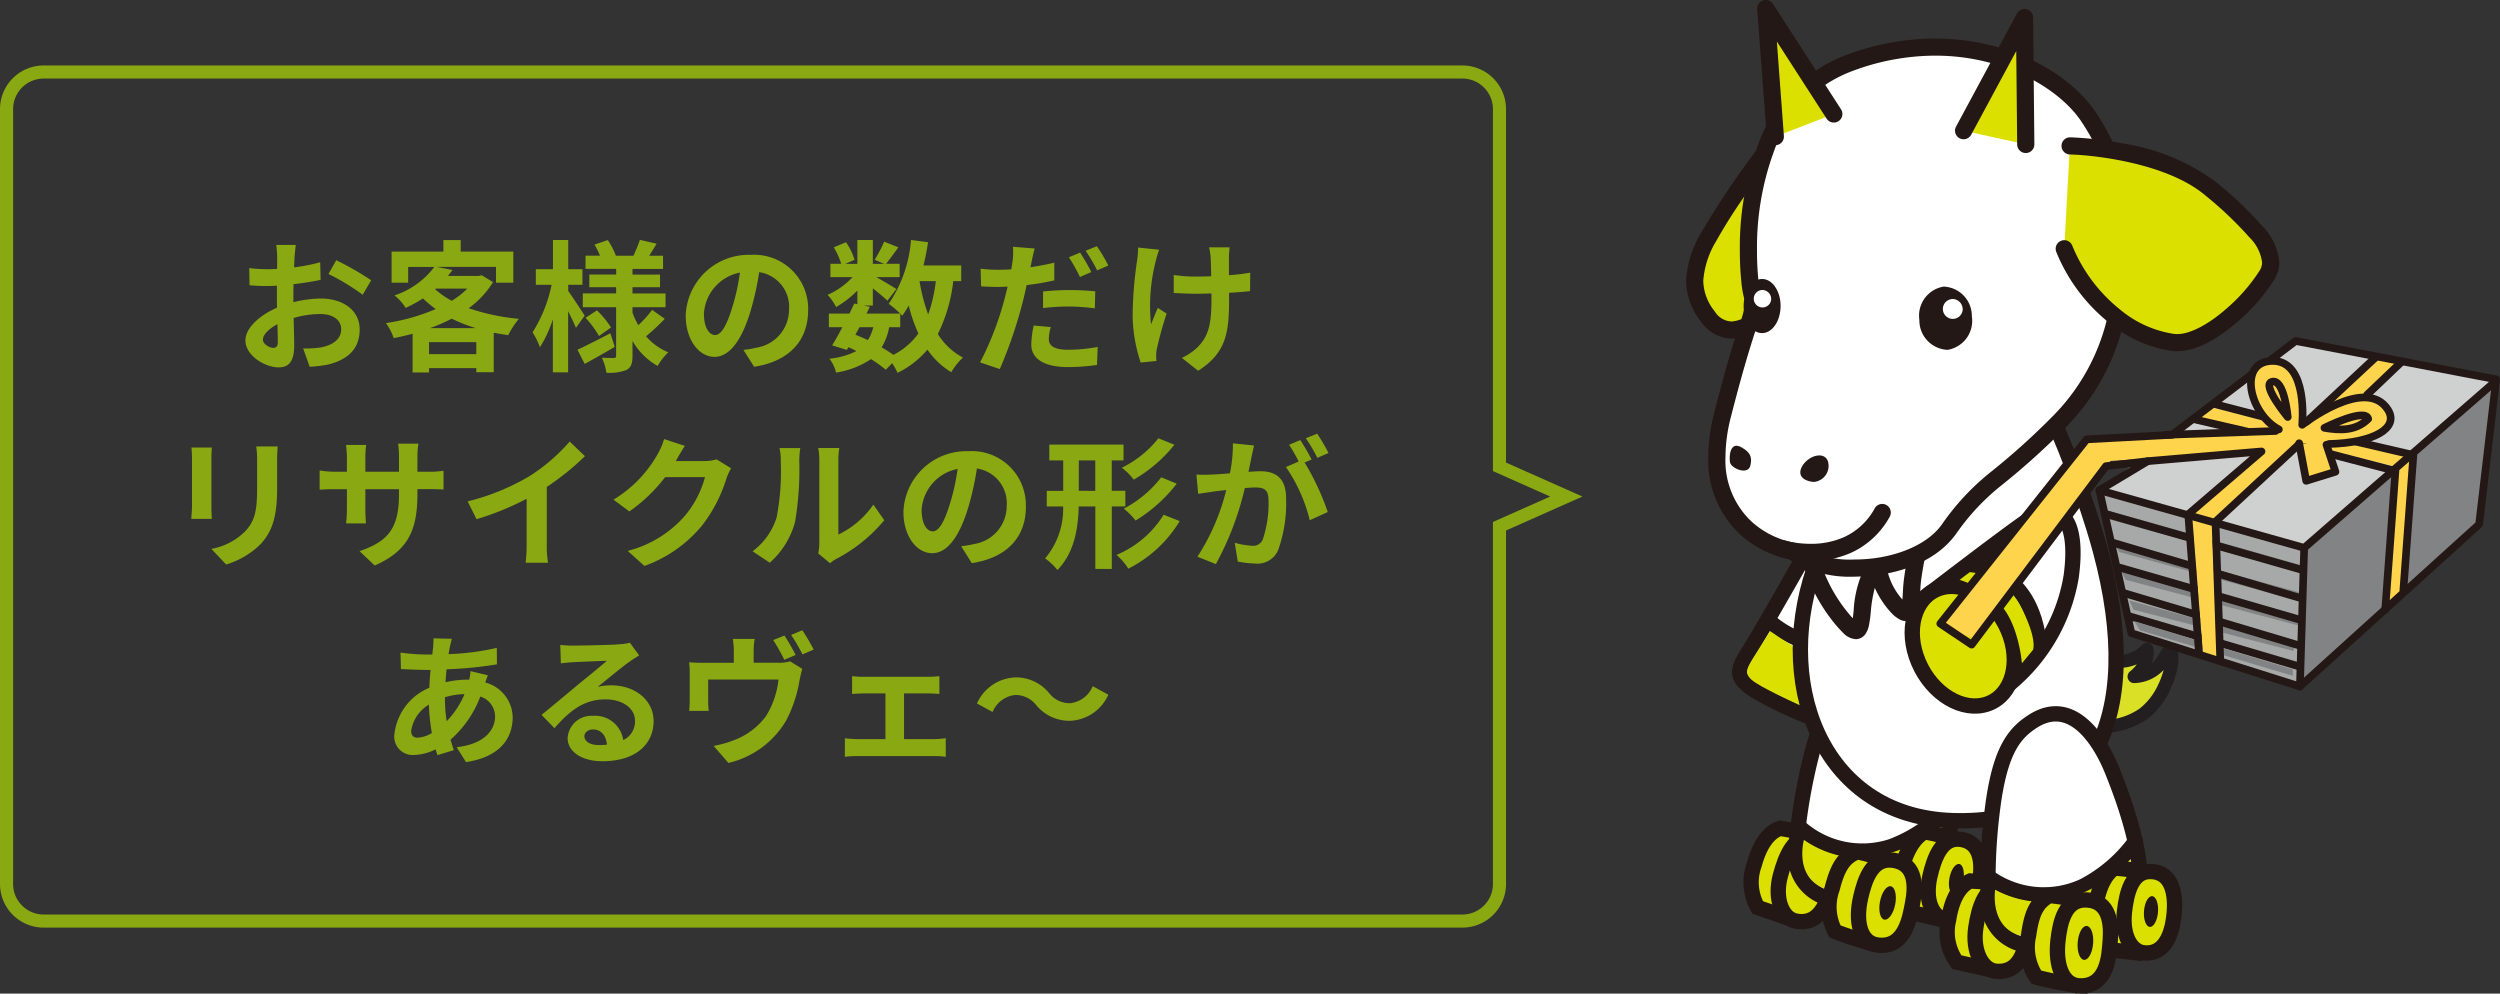 <svg xmlns="http://www.w3.org/2000/svg" width="229.079" height="91.043" viewBox="0 0 229.079 91.043"><rect x="0" y="0" width="229.079" height="91.043" fill="#333333" stroke="none"/><defs><clipPath id="clip-path"><path id="長方形_98" fill="none" d="M0 0h74.583v91.043H0z"/></clipPath></defs><g id="illust08" transform="translate(-309.526 -407.001)"><g id="dialog" transform="translate(-585.474 -1105)"><g id="bg" fill="none" stroke="none"><path d="M22 87a4 4 0 01-4-4V12a4 4 0 014-4h130a4 4 0 014 4v32.389l7 3.112-7 3.111V83a4 4 0 01-4 4z" transform="translate(877 1510)"/><path d="M152 85.8c1.544 0 2.8-1.256 2.8-2.8V49.83l5.245-2.33-5.245-2.333V12c0-1.544-1.256-2.8-2.8-2.8H22a2.803 2.803 0 00-2.8 2.8v71c0 1.544 1.256 2.8 2.8 2.8h130m0 1.2H22a4 4 0 01-4-4V12a4 4 0 014-4h130a4 4 0 014 4v32.389l7 3.111-7 3.111V83a4 4 0 01-4 4z" fill="#8aa811" transform="translate(877 1510)"/></g><path id="パス_4809" d="M-41.392-10.556h-1.794a10.462 10.462 0 01.086 1.144c0 .221 0 .6-.013 1.053-.26.013-.52.026-.754.026a14.416 14.416 0 01-1.794-.1l.026 1.573a15.938 15.938 0 001.82.065c.208 0 .442-.013.689-.026v1.092c0 .3 0 .611.013.923-1.6.689-2.9 1.872-2.9 3 0 1.378 1.781 2.47 3.042 2.47.858 0 1.43-.429 1.43-2.041 0-.442-.026-1.456-.052-2.483a8.765 8.765 0 012.444-.364c1.131 0 1.911.52 1.911 1.4 0 .949-.832 1.469-1.885 1.664a10.01 10.01 0 01-1.6.091l.6 1.677A11.9 11.9 0 00-38.415.4c2.067-.52 2.873-1.677 2.873-3.211 0-1.794-1.573-2.834-3.575-2.834a10.772 10.772 0 00-2.5.338v-.481c0-.377 0-.78.013-1.17.845-.1 1.742-.234 2.483-.4l-.039-1.612a15.921 15.921 0 01-2.392.468l.039-.923c.03-.338.082-.897.121-1.131zm3.705 1.4l-.713 1.265a20.684 20.684 0 013.133 1.9l.78-1.326a27.166 27.166 0 00-3.2-1.835zm-6.721 7.28c0-.455.533-.988 1.326-1.417.026.7.039 1.3.039 1.625 0 .442-.182.546-.416.546-.341.004-.949-.347-.949-.75zm15.3-1.053a15.5 15.5 0 002-.871 14.119 14.119 0 002.223.871zm-.078 2.379v-1.1h4.329v1.1zm.624-6.006h2.886a7.475 7.475 0 01-1.43 1.118 7.516 7.516 0 01-1.52-1.062zm4.2-1.222l-.26.065h-2.834c.143-.182.286-.364.416-.546l-1.443-.286h5.434V-7.1h1.586v-2.845h-4.823V-11h-1.586v1.053h-4.745V-7.1h1.517v-1.441h2.4a7.557 7.557 0 01-3.653 2.613 4.326 4.326 0 011.023 1.144 12.958 12.958 0 001.586-.871 10.571 10.571 0 001.17.975 18.49 18.49 0 01-4.563 1.287 5.136 5.136 0 01.715 1.378 27.631 27.631 0 001.729-.4v3.546h1.508v-.4h4.329v.377h1.6v-3.617c.429.078.871.156 1.326.221a7.578 7.578 0 01.975-1.495 19.836 19.836 0 01-4.6-.975 8.316 8.316 0 002.233-2.392zm9.438 3.705c-.221-.351-1.157-1.781-1.508-2.262V-6.9h1.3v-1.43h-1.3v-2.678h-1.4v2.678H-19.4v1.43h1.443A13 13 0 01-19.7-2.548a7.417 7.417 0 01.676 1.365 10.967 10.967 0 001.183-2.561v4.862h1.4v-5.6c.286.559.559 1.144.715 1.521zm2.353 1.612c-1.105.572-2.249 1.157-3.016 1.508l.663 1.3c.832-.455 1.846-1.027 2.756-1.56zm-2.275-1.417a9.113 9.113 0 011.235 1.668l1.1-.78a8.9 8.9 0 00-1.287-1.573zm6.1-.728A10.233 10.233 0 01-10.01-3.2a7.057 7.057 0 01-.533-1.144v-.507h3.029V-6.11h-3.029v-.572h2.522v-1.157h-2.522v-.52h2.8v-1.209h-1.266c.208-.325.442-.715.676-1.1l-1.534-.351c-.13.416-.39 1.014-.585 1.456h-1.612A7.191 7.191 0 00-12.805-11l-1.222.416a7.38 7.38 0 01.507 1.014h-1.326v1.209h2.808v.52H-14.5v1.157h2.457v.572h-3.055v1.261h3.055v4.435c0 .156-.052.221-.208.221s-.663 0-1.1-.026a4.809 4.809 0 01.416 1.378A4.24 4.24 0 00-11.089.9c.416-.234.546-.6.546-1.3v-1.355A6.166 6.166 0 00-8.242.533a5.754 5.754 0 01.975-1.248A5.433 5.433 0 01-9.3-2.184a20.925 20.925 0 001.716-1.6zm14.3.026A4.95 4.95 0 00.3-9.646a5.776 5.776 0 00-5.968 5.564c0 2.2 1.2 3.783 2.639 3.783C-1.612-.3-.494-1.911.286-4.537a26.291 26.291 0 00.78-3.523A3.214 3.214 0 013.8-4.628 3.528 3.528 0 01.832-1.144a10 10 0 01-1.209.208L.6.611C3.874.1 5.551-1.833 5.551-4.576zM-4-4.251a4.092 4.092 0 013.3-3.77 19.513 19.513 0 01-.689 3.146C-1.924-3.12-2.431-2.3-2.977-2.3-3.484-2.3-4-2.938-4-4.251zm17.988 1.235v-1.248c.078.078.13.143.182.195a8.246 8.246 0 00.6-.936 13.763 13.763 0 00.884 2.561 6.386 6.386 0 01-2.29 1.963 12.108 12.108 0 00-1.079-.689 5.254 5.254 0 00.689-1.846zm-3.731 0h1.261a3.953 3.953 0 01-.494 1.183 17.84 17.84 0 00-1.144-.494zm6.994-4.225a13.91 13.91 0 01-.7 3.055 16.4 16.4 0 01-.793-3.055zm2.327 0v-1.43H16.12c.169-.689.312-1.4.416-2.132l-1.56-.208a12.037 12.037 0 01-2.041 5.85 9.014 9.014 0 011.053.9h-3.094l.312-.624-.559-.117h.832v-1.576c.507.4 1.053.858 1.339 1.131l.819-1.066c-.286-.195-1.209-.741-1.833-1.092h2.132v-1.222H12.7c.312-.4.715-.949 1.118-1.508l-1.3-.52a12.557 12.557 0 01-.87 1.655l.858.377h-1.027v-2.184h-1.417v2.184H8.97l.83-.368a5.539 5.539 0 00-.78-1.612l-1.12.468a6.925 6.925 0 01.68 1.508h-.988v1.222H9.62A6.906 6.906 0 017.332-5.98a4.677 4.677 0 01.78 1.118 9.37 9.37 0 001.95-1.508v1.248l-.286-.065c-.13.286-.286.6-.442.923H7.449v1.248h1.235c-.325.624-.65 1.209-.936 1.664L9.1-.936l.143-.247a7.5 7.5 0 01.728.351 6.831 6.831 0 01-2.47.7 3.415 3.415 0 01.611 1.274 7.976 7.976 0 003.2-1.235 12.32 12.32 0 011.352.975l.585-.6a5.87 5.87 0 01.494.884 8.444 8.444 0 002.741-2.128 7.056 7.056 0 002.184 2.067 5.969 5.969 0 011.066-1.339 6.1 6.1 0 01-2.3-2.158 14.628 14.628 0 001.416-4.849zm8.2 4.212l-1.56-.143A8.849 8.849 0 0026-1.43C26-.117 27.183.637 29.367.637a18.657 18.657 0 002.652-.195l.065-1.651a15.206 15.206 0 01-2.7.26c-1.391 0-1.781-.429-1.781-1a4.558 4.558 0 01.178-1.08zm-1.469-7.2l-1.989-.156a6.774 6.774 0 01-.039 1.326q-.039.312-.117.741-.6.039-1.17.039a12.724 12.724 0 01-1.638-.1L21.4-6.76c.455.026.936.052 1.573.052.273 0 .559-.013.858-.026-.091.364-.182.741-.273 1.092a28.434 28.434 0 01-2.251 5.85l1.807.611A41.932 41.932 0 0025.181-5.2c.143-.533.273-1.118.39-1.677a23.932 23.932 0 002.535-.429v-1.625a24.87 24.87 0 01-2.184.416c.039-.169.078-.338.1-.481.056-.286.186-.871.29-1.235zm.767 3.939v1.521a19.455 19.455 0 012.509-.143 18.9 18.9 0 012.236.169l.039-1.56a22.861 22.861 0 00-2.288-.117 24.783 24.783 0 00-2.493.128zm3.393-3.562l-1.027.429a14.556 14.556 0 011.014 1.807l1.04-.455a17.882 17.882 0 00-1.024-1.783zm1.534-.585l-1.027.416a13.782 13.782 0 011.053 1.794l1.027-.442a14.35 14.35 0 00-1.05-1.77zm12.168.1h-1.882a6.192 6.192 0 01.143.9c.026.351.039 1.027.052 1.755-.494.013-1 .026-1.469.026a13.673 13.673 0 01-1.963-.144v1.651c.637.026 1.443.065 2 .065.481 0 .962-.013 1.456-.026v.468c0 2.2-.208 3.354-1.209 4.394a5.044 5.044 0 01-1.508 1.04L41.288.975c2.6-1.651 2.834-3.536 2.834-6.6v-.546c.728-.039 1.4-.091 1.924-.156l.013-1.69a17.1 17.1 0 01-1.95.234v-1.668c.013-.286.026-.598.065-.884zm-6.461.221l-1.924-.2a8.814 8.814 0 01-.086 1.138 36.505 36.505 0 00-.416 5.187 14.139 14.139 0 00.739 4.212l1.443-.143a8.916 8.916 0 01-.026-.533 2.93 2.93 0 01.078-.637 32.086 32.086 0 01.882-3.172l-.806-.52c-.221.481-.455 1.105-.624 1.508a16.461 16.461 0 01.43-5.785 10.363 10.363 0 01.313-1.053zM-43.056 7.912h-1.963a9.171 9.171 0 01.078 1.3v2.47c0 2.028-.169 3-1.066 3.978a5.881 5.881 0 01-3.12 1.638l1.352 1.43a7.654 7.654 0 003.159-1.872c.962-1.066 1.508-2.275 1.508-5.07V9.212c0-.52.026-.936.052-1.3zm-6.032.1h-1.872a9.23 9.23 0 01.052 1V13.4c0 .39-.052.9-.065 1.144h1.885c-.026-.3-.039-.806-.039-1.131V9.017c0-.417.013-.702.039-1.001zm18.837 4.238v-.429h.962c.689 0 1.144.013 1.43.039v-1.725a7.7 7.7 0 01-1.43.091h-.962V8.861a8.19 8.19 0 01.091-1.209h-1.859a8.579 8.579 0 01.078 1.209v1.365h-3.081V8.939a7.946 7.946 0 01.078-1.17h-1.846c.039.39.078.793.078 1.17v1.287h-1.1a8.444 8.444 0 01-1.4-.117v1.768c.286-.026.754-.052 1.4-.052h1.1v1.768a10.514 10.514 0 01-.078 1.365h1.82c-.013-.26-.052-.793-.052-1.365v-1.768h3.081v.494c0 3.2-1.1 4.316-3.614 5.187l1.391 1.313c3.133-1.378 3.913-3.341 3.913-6.565zm4.6.689l.819 1.638a26.049 26.049 0 004.589-1.872v4.16a14.559 14.559 0 01-.091 1.7h2.054a8.938 8.938 0 01-.117-1.7v-5.248A23.845 23.845 0 00-14.9 8.8l-1.4-1.339a16.666 16.666 0 01-3.666 3.159 20.9 20.9 0 01-5.683 2.323zm19.9-5.083l-1.9-.624A6.254 6.254 0 01-8.229 8.6a11.447 11.447 0 01-4.056 4.186l1.456 1.079a14.818 14.818 0 003.276-3.145H-3.9a9.241 9.241 0 01-1.846 3.549 10.36 10.36 0 01-5.239 3.211l1.534 1.378A12.139 12.139 0 00-4.2 15.192a13.564 13.564 0 002.263-4.342 5.2 5.2 0 01.429-.936l-1.326-.819a4.169 4.169 0 01-1.131.156h-2.613c.013-.026.026-.039.039-.065.156-.286.494-.871.793-1.326zm12.22 9.854l1.092.9a2.778 2.778 0 01.559-.39 14.314 14.314 0 004.407-3.549l-1-1.43a8.232 8.232 0 01-3.207 2.744v-6.8a6.6 6.6 0 01.091-1.131H6.474a5.763 5.763 0 01.1 1.118v7.579a4.947 4.947 0 01-.1.963zm-6.019-.2l1.586 1.053a7.622 7.622 0 002.314-3.731 28.683 28.683 0 00.39-5.59 8.563 8.563 0 01.091-1.183H2.925a4.933 4.933 0 01.117 1.2 22.4 22.4 0 01-.377 5.148 6.133 6.133 0 01-2.21 3.112zm25.051-4.095a4.95 4.95 0 00-5.252-5.07 5.776 5.776 0 00-5.967 5.564c0 2.2 1.2 3.783 2.639 3.783 1.417 0 2.535-1.612 3.315-4.238a26.29 26.29 0 00.78-3.523 3.214 3.214 0 012.73 3.432 3.528 3.528 0 01-2.964 3.484 10 10 0 01-1.209.208l.975 1.547c3.281-.502 4.958-2.435 4.958-5.178zm-9.555.325a4.092 4.092 0 013.3-3.77 19.513 19.513 0 01-.689 3.146c-.533 1.755-1.04 2.574-1.586 2.574-.5.01-1.02-.628-1.02-1.941zm21.7-6.578a9.789 9.789 0 01-3.354 2.7 5.108 5.108 0 011.092 1.092 13.237 13.237 0 003.731-3.2zm.26 3.575a10.537 10.537 0 01-3.432 2.873 6.507 6.507 0 011.081 1.09 13.865 13.865 0 003.77-3.38zm-7.553 1.235V9.186h1.508v2.795zm4.264 1.43v-1.43h-1.246V9.186h1.079V7.743h-6.8v1.443h1.274v2.795h-1.507v1.43h1.5a7.042 7.042 0 01-1.651 4.758 5.9 5.9 0 011.131 1.066c1.534-1.6 1.885-3.705 1.95-5.824h1.521v5.72h1.508v-5.72zm3.51.767a9.3 9.3 0 01-4.316 3.679 5.79 5.79 0 011.079 1.261 11.623 11.623 0 004.71-4.359zm8.283-6.348l-1.937-.195a13.23 13.23 0 01-.273 2.743c-.663.065-1.274.1-1.677.117a12.413 12.413 0 01-1.391 0l.156 1.768c.4-.065 1.079-.156 1.456-.221.234-.026.65-.078 1.118-.13a19.893 19.893 0 01-2.639 6.11l1.69.676a27.4 27.4 0 002.652-6.968c.377-.026.7-.052.91-.052.806 0 1.261.143 1.261 1.183a10.317 10.317 0 01-.533 3.6.953.953 0 01-.975.559 7.512 7.512 0 01-1.586-.273l.273 1.716a8.543 8.543 0 001.56.182 2.066 2.066 0 002.132-1.2 12.737 12.737 0 00.741-4.771c0-1.872-.975-2.483-2.353-2.483-.273 0-.65.026-1.092.052.091-.468.195-.949.273-1.339.065-.32.156-.736.234-1.074zm5.785-1.079l-1.04.416a14.7 14.7 0 011.053 1.794l1.027-.442a17.294 17.294 0 00-1.04-1.768zm-1.547.585l-1.027.429A14.373 14.373 0 0150.5 9.29l-1.17.507a14.62 14.62 0 012.184 4.875l1.651-.754a23.59 23.59 0 00-2.119-4.537l.637-.273c-.242-.481-.71-1.3-1.035-1.781zm-77.74 18.208l-1.69-.039c.013.221-.013.533-.026.78q-.039.331-.078.7h-.52A18.369 18.369 0 01-31.8 26.8l.039 1.508c.611.026 1.625.078 2.3.078h.416q-.078.8-.117 1.638a5.23 5.23 0 00-3.2 4.277 1.682 1.682 0 001.762 1.881 4.64 4.64 0 002.015-.52c.052.182.117.364.169.533l1.5-.455c-.1-.312-.208-.637-.3-.962a9.982 9.982 0 002.73-3.952 1.933 1.933 0 011.352 1.82c0 1.274-1.014 2.548-3.523 2.821l.858 1.365c3.2-.481 4.277-2.262 4.277-4.108a3.362 3.362 0 00-2.509-3.185c.078-.247.182-.52.234-.663l-1.586-.377a7.142 7.142 0 01-.117.78h-.234a8.868 8.868 0 00-1.937.234c.013-.39.052-.793.091-1.183a35.779 35.779 0 004.615-.455l-.013-1.508a22.817 22.817 0 01-4.42.572c.039-.26.091-.494.13-.715.046-.195.098-.424.176-.689zm-3.731 8.424a3.391 3.391 0 011.623-2.392 18.115 18.115 0 00.273 2.6 2.771 2.771 0 01-1.3.429c-.414.004-.596-.221-.596-.637zm3.094-3.029v-.039a6.481 6.481 0 011.794-.286 8.006 8.006 0 01-1.638 2.483 13.675 13.675 0 01-.156-2.158zm12.779 3.536c0-.325.312-.624.806-.624.7 0 1.183.546 1.261 1.391a6.788 6.788 0 01-.754.039c-.78 0-1.313-.325-1.313-.806zm-2.21-8.372l.052 1.69c.3-.039.715-.078 1.066-.1.689-.039 2.483-.117 3.146-.13-.637.559-1.989 1.651-2.717 2.249-.767.637-2.34 1.963-3.263 2.7l1.183 1.222c1.391-1.586 2.691-2.639 4.68-2.639 1.534 0 2.7.793 2.7 1.963a1.884 1.884 0 01-1.079 1.768 2.6 2.6 0 00-2.769-2.223 2.178 2.178 0 00-2.327 2.028c0 1.3 1.365 2.132 3.172 2.132 3.146 0 4.706-1.625 4.706-3.679 0-1.9-1.677-3.276-3.887-3.276a5.078 5.078 0 00-1.235.143c.819-.65 2.184-1.794 2.886-2.288.3-.221.611-.4.91-.6l-.845-1.157a5.68 5.68 0 01-.988.143c-.741.065-3.523.117-4.212.117a9.021 9.021 0 01-1.179-.063zm20.54-.858l-1.027.416a17.739 17.739 0 011.014 1.807l1.04-.442a19.035 19.035 0 00-1.027-1.781zm1.638-.481l-1.027.429a15.169 15.169 0 011.04 1.781l1.027-.442a17.294 17.294 0 00-1.04-1.768zm-4.368.793h-2a7.406 7.406 0 01.091 1.2v.988H-4.03c-.494 0-.884-.013-1.326-.052A8.048 8.048 0 01-5.3 28.8v2.249a9.917 9.917 0 01-.052 1.092h1.794a7.673 7.673 0 01-.052-.962v-1.913h6.444A7.929 7.929 0 011.69 32.62a6.466 6.466 0 01-2.951 2.21 9.976 9.976 0 01-1.846.52l1.352 1.56a8.316 8.316 0 005.3-3.9 12.213 12.213 0 001.222-3.692c.052-.247.156-.741.247-1.027L3.9 27.6a3.364 3.364 0 01-1.079.13H.559v-.988a7.406 7.406 0 01.091-1.194zm8.931 3.406v1.638a13.93 13.93 0 011.027-.052h2.028v4.186H9.984a10.041 10.041 0 01-1.066-.078v1.7a7.678 7.678 0 011.066-.065h7.189a6.853 6.853 0 01.988.065v-1.7c-.273.026-.637.078-.988.078h-2.834V30.54h2.223c.3 0 .689.026 1.014.052v-1.638a8.849 8.849 0 01-1.014.065h-5.954a6.811 6.811 0 01-1.027-.065zm16.874 2.665a3.933 3.933 0 003.068 1.43 4.018 4.018 0 003.536-2.392l-1.43-.78a2.539 2.539 0 01-2.067 1.56 2.379 2.379 0 01-1.937-.936 3.933 3.933 0 00-3.068-1.43 4.018 4.018 0 00-3.536 2.392l1.43.78a2.539 2.539 0 012.067-1.56 2.4 2.4 0 011.937.936z" transform="translate(963.5 1545)" fill="#8aa811"/></g><g id="illust" transform="translate(464.023 407.001)"><g id="グループ_130" clip-path="url(#clip-path)"><path id="パス_1118" d="M43.948 62.67a4.334 4.334 0 00.4-3.163c-.718.9-.989 2.281-3.306 2.492a2.6 2.6 0 001.176-2.5c-2.115 2.214-5.014.417-5.014.417l-1.254 3.64s.469-.034 1.138-.116l-.578 3.016c1.632.138 3.458.34 5.375-1.025a6.683 6.683 0 002.058-2.761" fill="#d9e026"/><path id="パス_1119" d="M36.038 66.817a.605.605 0 01-.111-.474l.427-2.222c-.221.021-.351.031-.356.031a.6.6 0 01-.608-.791l1.254-3.64a.6.6 0 01.88-.314s.08.05.255.134a4.566 4.566 0 001.774.459 2.834 2.834 0 002.237-.918.6.6 0 011.013.272 2.618 2.618 0 01-.125 1.421 2.329 2.329 0 00.182-.176c.368-.388.6-.929 1.027-1.471a.6.6 0 01.991.089 2.834 2.834 0 01.193 1.7 7.715 7.715 0 01-.574 1.988l-.548-.237.547.239a9.67 9.67 0 01-.167.364 7.005 7.005 0 01-2.092 2.644 7.818 7.818 0 01-5.772 1.134.586.586 0 01-.211-.058.613.613 0 01-.216-.176m1.491-3.785a.6.6 0 01.151.521l-.453 2.36a6 6 0 004.316-.97 5.851 5.851 0 001.71-2.19c.051-.1.1-.213.148-.323a7.457 7.457 0 00.36-1.041l-.022.025a3.843 3.843 0 01-2.639 1.18.6.6 0 01-.425-1.063 3 3 0 00.628-.662 4.092 4.092 0 01-1.79.33 5.648 5.648 0 01-1.959-.448l-.73 2.119.2-.023a.593.593 0 01.331.055.609.609 0 01.177.13" fill="#231f20"/><path id="パス_1120" d="M8.634 75.9c-1.252.388-1.993 1.869-2.381 3.307a4.722 4.722 0 00.308 3.944l2.754.958 2.385-7.667z" fill="#dce000"/><path id="パス_1121" d="M8.634 75.9c-1.252.388-1.993 1.869-2.381 3.307a4.722 4.722 0 00.308 3.944l2.754.958 2.385-7.667z" fill="none" stroke="#231815" stroke-width="1.405"/><path id="パス_1122" d="M10.051 84.4c-1.209-.234-2-1.99-1.4-4.2.458-1.694 1.279-3.854 3.169-3.506 2.161.4 1.925 2.6 1.611 3.972s-.876 4.212-3.378 3.729" fill="#dce000"/><path id="パス_1123" d="M10.051 84.4c-1.209-.234-2-1.99-1.4-4.2.458-1.694 1.279-3.854 3.169-3.506 2.161.4 1.925 2.6 1.611 3.972s-.878 4.213-3.38 3.734z" fill="none" stroke="#231815" stroke-width="1.405"/><path id="パス_1124" d="M16.019 61.992c-1.8.868-3.189 2.241-4.4 6.7a51.445 51.445 0 00-1.553 9.137 4.026 4.026 0 003.234 4.543c4.19 1.151 7.118.5 9.391-1.444 2.848-2.436.888-10.431.009-13.587s-2.991-7.124-6.676-5.349" fill="#fff"/><path id="パス_1125" d="M16.019 61.992c-1.8.868-3.189 2.241-4.4 6.7a51.445 51.445 0 00-1.553 9.137 4.026 4.026 0 003.234 4.543c4.19 1.151 7.118.5 9.391-1.444 2.848-2.436.888-10.431.009-13.587s-3-7.124-6.681-5.349z" fill="none" stroke="#231815" stroke-linecap="round" stroke-linejoin="round" stroke-width="1.405"/><path id="パス_1126" d="M10.3 75.717a8.668 8.668 0 008.529 1.847 13.71 13.71 0 005.233-3.541" fill="none" stroke="#231815" stroke-linecap="round" stroke-linejoin="round" stroke-width="1.405"/><path id="パス_1127" d="M10.8 76.961s-.974 3.512 2.049 4.518 6.626 1.55 9.779-1.316c.685-.585 1.1-3.454.784-4.55a13.016 13.016 0 01-7.093 3.025 9.347 9.347 0 01-5.519-1.677" fill="#dce000"/><path id="パス_1128" d="M22.941 84.151l-2.167-.5-1.113-3.551s.453-2.952 2.22-3.881a29.966 29.966 0 013.238.821z" fill="#dce000"/><path id="パス_1129" d="M22.941 84.151l-2.167-.5-1.113-3.551s.453-2.952 2.22-3.881a29.966 29.966 0 013.238.821z" fill="none" stroke="#231815" stroke-width="1.405"/><path id="パス_1130" d="M19.088 79.053c-.568 2.369-2.362 7.329-2.362 7.329s-2.386-.727-3.086-1.042a4.9 4.9 0 01-.259-3.9c.473-1.821.981-2.864 2.313-3.391a23.749 23.749 0 013.394 1" fill="#dce000"/><path id="パス_1131" d="M19.088 79.053c-.568 2.369-2.362 7.329-2.362 7.329s-2.386-.727-3.086-1.042a4.9 4.9 0 01-.259-3.9c.473-1.821.981-2.864 2.313-3.391a23.749 23.749 0 013.394 1.004z" fill="none" stroke="#231815" stroke-width="1.405"/><path id="パス_1132" d="M17.536 86.594c-1.58-.211-2.049-2.109-1.542-4.336.389-1.713 1.076-3.715 3-3.43 2.172.322 2.027 2.524 1.769 3.9s-.7 4.2-3.226 3.861" fill="#dce000"/><path id="パス_1133" d="M17.536 86.594c-1.58-.211-2.049-2.109-1.542-4.336.389-1.713 1.076-3.715 3-3.43 2.172.322 2.027 2.524 1.769 3.9s-.701 4.203-3.227 3.866z" fill="none" stroke="#231815" stroke-width="1.405"/><path id="パス_1134" d="M23.74 84.258c-1.224-.236-1.886-1.835-1.392-3.97.38-1.642 1.061-3.616 2.807-3.378 2.087.284 1.98 2.6 1.727 3.927s-1 3.834-3.142 3.421" fill="#dce000"/><path id="パス_1135" d="M23.74 84.258c-1.224-.236-1.886-1.835-1.392-3.97.38-1.642 1.061-3.616 2.807-3.378 2.087.284 1.98 2.6 1.727 3.927s-.997 3.834-3.142 3.421z" fill="none" stroke="#231815" stroke-width="1.405"/><path id="パス_1136" d="M19.164 82.87c-.163.845-.61 1.47-.994 1.4s-.564-.821-.4-1.666.609-1.469.993-1.395.565.821.4 1.665" fill="#231815"/><path id="パス_1137" d="M25.4 80.68c-.149.766-.553 1.333-.9 1.265s-.512-.744-.363-1.511.552-1.331.9-1.264.512.744.364 1.51" fill="#231815"/><path id="パス_1138" d="M11.876 49.091S6.778 58.1 5.789 59.626c-1.288 1.99-1.171 2.458.468 3.629a36.339 36.339 0 007.492 3.277c.468 0 2.927-7.726 1.756-11.94s-2.224-6.672-3.629-5.5" fill="#fff"/><path id="パス_1139" d="M11.876 49.091S6.778 58.1 5.789 59.626c-1.288 1.99-1.171 2.458.468 3.629a36.339 36.339 0 007.492 3.277c.468 0 2.927-7.726 1.756-11.94s-2.224-6.672-3.629-5.501z" fill="none" stroke="#231815" stroke-linecap="round" stroke-linejoin="round" stroke-width="1.405"/><path id="パス_1140" d="M7.779 57.051a9.139 9.139 0 002.575 1.522" fill="none" stroke="#231815" stroke-linecap="round" stroke-linejoin="round" stroke-width="1.405"/><path id="パス_1141" d="M6.023 60.5c-.483.834-.79 1.317.351 2.063s4.346 2.195 4.346 2.195l-.308-5.2S8.92 58.7 7.691 57.826C6.945 59.012 6.023 60.5 6.023 60.5" fill="#dce000"/><path id="パス_1142" d="M29.379 29.369s5.921 11.244 8.568 21.013c4.285 15.807-1.028 25.212-13.538 24.813C12.187 74.8 7.785 62.187 12.07 51.181s7.369-19.811 7.369-19.811z" fill="#fff"/><path id="パス_1143" d="M29.379 29.369s5.921 11.244 8.568 21.013c4.285 15.807-1.028 25.212-13.538 24.813C12.187 74.8 7.785 62.187 12.07 51.181s7.369-19.811 7.369-19.811z" fill="none" stroke="#231815" stroke-width="1.405"/><path id="パス_1144" d="M20.821 50.495l-.179 5.594-3.393-3.514-1.918 5.389-3.737-6.009s5.786-.238 9.227-1.46" fill="#fff"/><path id="パス_1145" d="M6.976 14.367a79.169 79.169 0 00-4.911 7.347C.735 24.263.052 26.388 2 29s4.469.294 4.469.294" fill="#dce000"/><path id="パス_1146" d="M1.366 29.469A6.15 6.15 0 010 25.726a9.623 9.623 0 011.367-4.376 78.967 78.967 0 014.979-7.45.787.787 0 011.261.941s-.889 1.189-1.942 2.7a49.044 49.044 0 00-2.9 4.543 8.184 8.184 0 00-1.189 3.648 4.575 4.575 0 001.054 2.8 1.88 1.88 0 001.551.925 3.1 3.1 0 001.755-.741A.786.786 0 117 29.873a4.572 4.572 0 01-2.818 1.154h-.04a3.488 3.488 0 01-2.772-1.559" fill="#231815"/><path id="パス_1147" d="M39.683 27.517a19.421 19.421 0 01-5.4 11.043c-4.972 5.127-7.209 5.649-10.152 9.872S12.772 52.967 9.721 50.5c-2.869-.511-8.668-3.48-6.373-12.5 2.513-9.872 3.185-9.425 2.718-10.926s-1.952-16.951 8.4-21.094 19.542.235 22.513 4.886a20.652 20.652 0 012.706 16.657" fill="#fff"/><path id="パス_1148" d="M9.39 51.233a9.554 9.554 0 01-4.566-2.381 9.282 9.282 0 01-2.789-7 16.464 16.464 0 01.55-4.053c1.017-3.994 1.738-6.32 2.2-7.761a10.521 10.521 0 00.631-2.231 1.678 1.678 0 00-.105-.508 9.5 9.5 0 01-.255-1.577 27.844 27.844 0 01-.129-2.765A27.084 27.084 0 016.583 13.3a13.615 13.615 0 017.589-8.059 23.207 23.207 0 018.642-1.711c6.937.015 12.487 3.279 14.826 6.907a21.28 21.28 0 013.5 11.638 23.951 23.951 0 01-.683 5.572 20.277 20.277 0 01-5.614 11.46 66.078 66.078 0 01-5.9 5.331 20.9 20.9 0 00-4.176 4.444c-2 2.818-5.861 3.945-9.346 3.958a10.427 10.427 0 01-6.031-1.607M22.814 5.1a21.614 21.614 0 00-8.059 1.6 12.033 12.033 0 00-6.707 7.18A25.479 25.479 0 006.5 22.959a25.937 25.937 0 00.12 2.609 8.672 8.672 0 00.193 1.267 3.159 3.159 0 01.173.974 10.087 10.087 0 01-.7 2.714c-.457 1.42-1.163 3.7-2.174 7.666a14.891 14.891 0 00-.5 3.665 7.692 7.692 0 002.3 5.857 8 8 0 003.951 2.01.813.813 0 01.357.163 8.73 8.73 0 005.213 1.383c3.158.014 6.58-1.12 8.057-3.285a22.49 22.49 0 014.454-4.75 64.624 64.624 0 005.777-5.219 18.913 18.913 0 005.157-10.329c.019-.157.023-.223.023-.223l.022-.129a22.376 22.376 0 00.651-5.257 19.679 19.679 0 00-3.256-10.791C34.387 8.233 29.263 5.1 22.859 5.1z" fill="#231815"/><path id="パス_1149" d="M8.789 51.079a.786.786 0 11.439-1.51l.027.007.114.028c.1.025.257.059.454.092a9.545 9.545 0 001.59.135 7.441 7.441 0 003.078-.62 6.073 6.073 0 002.809-2.653.787.787 0 011.372.77 7.665 7.665 0 01-3.529 3.313 9.01 9.01 0 01-3.733.764 10.185 10.185 0 01-2.624-.326" fill="#231815"/><path id="パス_1150" d="M15.544 58.566a1.74 1.74 0 01-1.163-.585 11.48 11.48 0 01-1.072-1.233 15.858 15.858 0 01-2.555-4.935.786.786 0 011.514-.424s.006.025.026.088.051.159.094.283c.084.246.218.6.4 1.022a14.079 14.079 0 001.761 3c.286.37.532.662.726.869.029-.2.057-.452.085-.737a10.1 10.1 0 01.7-3.215 1.889 1.889 0 01.614-.755 1.193 1.193 0 01.667-.207 1.386 1.386 0 01.934.4.777.777 0 01.24.427 6.139 6.139 0 001.308 2.374c.039-.417.05-.945.092-1.412.109-1.15.4-2.57.4-2.584a.787.787 0 011.542.311s-.068.342-.151.821-.177 1.091-.223 1.6a15.448 15.448 0 01-.216 2.19 1.518 1.518 0 01-.435.779 1.043 1.043 0 01-.694.264 1.169 1.169 0 01-.472-.1 2.927 2.927 0 01-.861-.653 7.511 7.511 0 01-.761-.95 8.378 8.378 0 01-.748-1.334 12.2 12.2 0 00-.37 2.193 11.525 11.525 0 01-.154 1.161 2.12 2.12 0 01-.392.947 1.1 1.1 0 01-.809.4z" fill="#231815"/><path id="パス_1151" d="M35.165 13.366s8.49.18 13 4 6.134 5.917 5.111 7.767-5.347 6.551-8.6 6.249S36.834 28.1 34.653 22.8" fill="#dce000"/><path id="パス_1152" d="M44.6 32.166a11.542 11.542 0 01-5.828-2.583 16.053 16.053 0 01-4.845-6.488.787.787 0 011.456-.6 14.485 14.485 0 004.365 5.852A10 10 0 0044.74 30.6c.079.007.159.011.236.011 1.241.025 2.993-.971 4.467-2.268a15.959 15.959 0 003.14-3.587 1.446 1.446 0 00.2-.72 3.92 3.92 0 00-1.155-2.279 33.582 33.582 0 00-3.972-3.789c-3.617-3.113-10.534-3.74-12.154-3.8a11.437 11.437 0 00-.351-.014.787.787 0 01.034-1.573 32.229 32.229 0 014.942.582 19.162 19.162 0 018.547 3.607 34.958 34.958 0 014.164 3.983 5.351 5.351 0 011.519 3.284 3.025 3.025 0 01-.393 1.48 17.344 17.344 0 01-3.488 4.017c-1.624 1.386-3.524 2.626-5.5 2.651a4.27 4.27 0 01-.377-.017" fill="#231815"/><path id="パス_1153" d="M25.432 11.975l5.58-10.357.115 11.615" fill="#dce000"/><path id="パス_1154" d="M30.34 13.241l-.085-8.562-4.132 7.669a.786.786 0 11-1.384-.747l5.58-10.357a.786.786 0 011.481.366l.115 11.614a.789.789 0 01-.779.8h-.006a.788.788 0 01-.788-.779" fill="#231815"/><path id="パス_1155" d="M13.538 10.445L7.3.786l.879 11.734" fill="#dce000"/><path id="パス_1156" d="M7.395 12.577L6.52.845A.786.786 0 017.965.36l6.235 9.658a.787.787 0 01-1.323.853L8.32 3.808l.644 8.652a.786.786 0 01-.727.843.563.563 0 01-.058 0 .787.787 0 01-.784-.729" fill="#231815"/><path id="パス_1157" d="M26.19 29.009a2.693 2.693 0 01-2.225 3.048 2.7 2.7 0 01-2.587-2.748 2.693 2.693 0 012.222-3.048 2.692 2.692 0 012.586 2.748" fill="#231815"/><path id="パス_1158" d="M8.662 28.047c-.005 1.371-.765 2.479-1.7 2.477s-1.69-1.116-1.688-2.485.765-2.479 1.7-2.476 1.692 1.114 1.689 2.484" fill="#231815"/><path id="パス_1159" d="M25.34 28.453a.91.91 0 11-.815-1.048.94.94 0 01.815 1.048" fill="#fff"/><path id="パス_1160" d="M7.794 27.5a.8.8 0 11-.717-.924.829.829 0 01.717.924" fill="#fff"/><path id="パス_1161" d="M11.669 44.158c-.939-.088-1.543-.615-.99-1.5s1.911-1.327 2.3-.445a1.473 1.473 0 01-1.309 1.949" fill="#231815"/><path id="パス_1162" d="M5.89 42.664c.128-.565.181-1.137-.845-1.694s-1.117.858-1.015 1.406 1.651 1.2 1.86.288" fill="#231815"/><path id="パス_1163" d="M21.89 54.734s8.32-6.4 9.769-7.282c2.694-1.638 4.331.235 3.629 5.385A16.223 16.223 0 0126.8 64.555c-.656-3.5-4.91-9.821-4.91-9.821" fill="#fff"/><path id="パス_1164" d="M21.89 54.734s8.32-6.4 9.769-7.282c2.694-1.638 4.331.235 3.629 5.385A16.223 16.223 0 0126.8 64.555c-.656-3.504-4.91-9.821-4.91-9.821z" fill="none" stroke="#231815" stroke-linecap="round" stroke-linejoin="round" stroke-width="1.405"/><path id="パス_1165" d="M29.5 57.741c1.244 2.914.413 5.937-1.852 6.751S22.54 63.6 21.3 60.683s-.411-5.937 1.854-6.75 5.107.892 6.349 3.808" fill="#dce000"/><path id="パス_1166" d="M29.5 57.741c1.244 2.914.413 5.937-1.852 6.751S22.54 63.6 21.3 60.683s-.411-5.937 1.854-6.75 5.105.892 6.346 3.808z" fill="none" stroke="#231815" stroke-width="1.405"/><path id="パス_1167" d="M25.929 51.882s5.729-.216 6.449 7.346" fill="none" stroke="#231815" stroke-linecap="round" stroke-linejoin="round" stroke-width="1.405"/><path id="パス_1168" d="M25.074 53.13l.922-.7a5.773 5.773 0 014.653 3.116c1.58 3.029 1.141 4 1.141 4l-1.01 1.229s-.307-3.6-1.975-5.355a9.058 9.058 0 00-3.731-2.283" fill="#dce000"/><path id="パス_1169" d="M26.05 80.725c-1.2.527-1.769 2.082-1.992 3.555a4.72 4.72 0 00.752 3.884l2.845.64 1.5-7.892z" fill="#dce000"/><path id="パス_1170" d="M26.05 80.725c-1.2.527-1.769 2.082-1.992 3.555a4.72 4.72 0 00.752 3.884l2.845.64 1.5-7.892z" fill="none" stroke="#231815" stroke-width="1.405"/><path id="パス_1171" d="M28.418 89c-1.228-.1-2.21-1.752-1.867-4.01.263-1.735.835-3.974 2.752-3.842 2.192.152 2.207 2.369 2.05 3.765S30.958 89.2 28.418 89" fill="#dce000"/><path id="パス_1172" d="M28.418 89c-1.228-.1-2.21-1.752-1.867-4.01.263-1.735.835-3.974 2.752-3.842 2.192.152 2.207 2.369 2.05 3.765S30.958 89.2 28.418 89z" fill="none" stroke="#231815" stroke-width="1.405"/><path id="パス_1173" d="M31.816 66.067c-1.693 1.066-2.917 2.587-3.614 7.15a51.444 51.444 0 00-.51 9.254 4.027 4.027 0 003.72 4.154c4.293.669 7.13-.308 9.168-2.5 2.554-2.742-.3-10.464-1.527-13.5s-3.777-6.74-7.237-4.56" fill="#fff"/><path id="パス_1174" d="M31.816 66.067c-1.693 1.066-2.917 2.587-3.614 7.15a51.444 51.444 0 00-.51 9.254 4.027 4.027 0 003.72 4.154c4.293.669 7.13-.308 9.168-2.5 2.554-2.742-.3-10.464-1.527-13.5s-3.777-6.738-7.237-4.558z" fill="none" stroke="#231815" stroke-linecap="round" stroke-linejoin="round" stroke-width="1.405"/><path id="パス_1175" d="M27.688 80.35a8.667 8.667 0 008.683.871 13.7 13.7 0 004.8-4.11" fill="none" stroke="#231815" stroke-linecap="round" stroke-linejoin="round" stroke-width="1.405"/><path id="パス_1176" d="M28.322 81.53s-.571 3.6 2.546 4.258 6.76.79 9.569-2.414c.615-.659.7-3.556.263-4.609a13.01 13.01 0 01-6.7 3.807 9.348 9.348 0 01-5.674-1.042" fill="#dce000"/><path id="パス_1177" d="M41.2 87.3l-2.21-.252-1.507-3.4s.117-2.985 1.767-4.109a30.01 30.01 0 013.311.451z" fill="#dce000"/><path id="パス_1178" d="M41.2 87.3l-2.21-.252-1.507-3.4s.117-2.985 1.767-4.109a30.01 30.01 0 013.311.451z" fill="none" stroke="#231815" stroke-width="1.405"/><path id="パス_1179" d="M36.793 82.671c-.3 2.418-1.518 7.549-1.518 7.549s-2.453-.452-3.185-.687a4.906 4.906 0 01-.7-3.844c.264-1.862.65-2.956 1.914-3.63a23.865 23.865 0 013.486.612" fill="#dce000"/><path id="パス_1180" d="M36.793 82.671c-.3 2.418-1.518 7.549-1.518 7.549s-2.453-.452-3.185-.687a4.906 4.906 0 01-.7-3.844c.264-1.862.65-2.956 1.914-3.63a23.865 23.865 0 013.489.612z" fill="none" stroke="#231815" stroke-width="1.405"/><path id="パス_1181" d="M36.1 90.34c-1.593-.031-2.275-1.863-2.023-4.134.193-1.745.649-3.812 2.592-3.746 2.195.074 2.3 2.278 2.2 3.679s-.22 4.25-2.768 4.2" fill="#dce000"/><path id="パス_1182" d="M36.1 90.34c-1.593-.031-2.275-1.863-2.023-4.134.193-1.745.649-3.812 2.592-3.746 2.195.074 2.3 2.278 2.2 3.679s-.217 4.25-2.769 4.201z" fill="none" stroke="#231815" stroke-width="1.405"/><path id="パス_1183" d="M42.005 87.317c-1.243-.1-2.082-1.61-1.833-3.787.193-1.674.646-3.712 2.408-3.674 2.106.046 2.262 2.363 2.159 3.707s-.556 3.922-2.734 3.754" fill="#dce000"/><path id="パス_1184" d="M42.005 87.317c-1.243-.1-2.082-1.61-1.833-3.787.193-1.674.646-3.712 2.408-3.674 2.106.046 2.262 2.363 2.159 3.707s-.556 3.922-2.734 3.754z" fill="none" stroke="#231815" stroke-width="1.405"/><path id="パス_1185" d="M37.3 86.456c-.067.858-.44 1.529-.83 1.5s-.654-.752-.586-1.61.439-1.528.83-1.5.653.752.586 1.609" fill="#231815"/><path id="パス_1186" d="M43.245 83.575c-.061.778-.4 1.387-.753 1.359s-.593-.681-.532-1.46.4-1.386.753-1.358.593.681.532 1.459" fill="#231815"/><path id="パス_1187" d="M37.873 44.922l2.932 13.1 15.442 4.887.392-12.709z" fill="#a7a9a9"/><path id="線_17" fill="none" stroke="#231815" stroke-linecap="round" stroke-linejoin="round" stroke-width=".702" d="M40.554 56.448l15.615 4.618"/><path id="パス_1188" d="M56.639 50.2l17.592-15.444-1.563 13.293-16.421 14.858z" fill="#828384"/><path id="パス_1189" d="M56.639 50.2l-18.766-5.278 17.983-13.683 18.375 3.517z" fill="#cfd0d0"/><path id="パス_1190" d="M38.265 46.68l.521.911 17.658 4.889.065-.652z" fill="#828384"/><path id="パス_1191" d="M39.046 49.612l.652.978 16.615 4.531v-.815z" fill="#828384"/><path id="パス_1192" d="M39.763 52.155l.521.978L56.052 57.3l.13-.39z" fill="#828384"/><path id="パス_1193" d="M40.61 55.022l.39.848 14.66 3.78.13-.457z" fill="#828384"/><path id="線_18" fill="none" stroke="#231815" stroke-linecap="round" stroke-linejoin="round" stroke-width=".702" d="M38.669 47.155l17.605 5.016"/><path id="線_19" fill="none" stroke="#231815" stroke-linecap="round" stroke-linejoin="round" stroke-width=".702" d="M39.167 49.747l17.008 5.016"/><path id="線_20" fill="none" stroke="#231815" stroke-linecap="round" stroke-linejoin="round" stroke-width=".702" d="M39.764 52.018l16.311 4.717"/><path id="線_21" fill="none" stroke="#231815" stroke-linecap="round" stroke-linejoin="round" stroke-width=".702" d="M40.115 54.341l16.112 4.817"/><path id="パス_1194" d="M41.065 56.913l.523.846 14.012 4.17v-.587z" fill="#828384"/><path id="パス_1195" d="M64.255 55.625l.855-13.049 1.237-.978-.919 13.075z" fill="#fdd44b"/><path id="パス_1196" d="M66.347 41.859L47.836 37.25l-1.166.894 18.41 4.648z" fill="#fdd44b"/><path id="パス_1197" d="M56.77 39.447s5.147-5.147 6.776-2.606-2.867 3.845-4.171 3.714a3.013 3.013 0 01-1.759-.585s5.213-.783 4.495-2.085S57.16 40.1 57.16 40.1z" fill="#fdd44b"/><path id="パス_1198" d="M56.964 39.909s-.669-7.25-3.547-6.335-.251 4.788.835 5.521a3.01 3.01 0 001.728.673s-3.51-3.932-2.126-4.477 2.393 4.87 2.393 4.87z" fill="#fdd44b"/><path id="パス_1199" d="M55.074 39.724l-5.341-.016.39 1.758 6.32-1.041z" fill="#fdd44b"/><path id="パス_1200" d="M57.159 40.1l2.347 3.127-2.021.717-1.238-3.784z" fill="#fdd44b"/><path id="パス_1201" d="M57.159 40.1l-9 7.662.585 12.864-1.361-.62L46.31 47.13l8.764-7.406z" fill="#fdd44b"/><path id="パス_1202" d="M57.3 40.214l8.538-7.031-2.271-.361-7.994 6.959z" fill="#fdd44b"/><path id="パス_1203" d="M36.708 40.258l18.476-.823.8 1.674L37.58 42.32z" fill="#fdd44b"/><path id="パス_1204" d="M39.043 42.044L26.566 58.572l-3.472-1.229 13.614-17.086z" fill="#fdd44b"/><path id="パス_1205" d="M26.168 59.07l-2.875-1.925 13.415-16.887 7.825-.414 11.324-8.6 18.375 3.517-1.564 13.287-16.421 14.858-15.442-4.886-2.932-13.1 4.436-2.665-3.835.461z" fill="none" stroke="#231815" stroke-linecap="round" stroke-linejoin="round" stroke-width=".702"/><path id="パス_1206" d="M42.309 42.256l10.418-.89-6.715 5.764.977 12.578" fill="none" stroke="#231815" stroke-linecap="round" stroke-linejoin="round" stroke-width=".702"/><path id="線_22" fill="none" stroke="#231815" stroke-linecap="round" stroke-linejoin="round" stroke-width=".702" d="M54.015 39.493l-10.066.351"/><path id="線_23" fill="none" stroke="#231815" stroke-linecap="round" stroke-linejoin="round" stroke-width=".702" d="M51.398 39.54l-4.67-1.082"/><path id="線_24" fill="none" stroke="#231815" stroke-linecap="round" stroke-linejoin="round" stroke-width=".702" d="M53.663 38.387l-5.197-1.352"/><path id="パス_1207" d="M37.873 44.922L56.639 50.2l17.274-15.038" fill="none" stroke="#231815" stroke-linecap="round" stroke-linejoin="round" stroke-width=".702"/><path id="線_25" fill="none" stroke="#231815" stroke-linecap="round" stroke-linejoin="round" stroke-width=".702" d="M56.639 50.199l-.392 12.708"/><path id="パス_1208" d="M64.064 55.886L65 43.156l-8.954-2.334-7.532 6.978.433 12.623" fill="none" stroke="#231815" stroke-linecap="round" stroke-linejoin="round" stroke-width=".702"/><path id="パス_1209" d="M61.056 40.394l5.59 1.3-.919 12.379" fill="none" stroke="#231815" stroke-linecap="round" stroke-linejoin="round" stroke-width=".702"/><path id="パス_1210" d="M54.319 39.347c-2.692-1.4-3.834-6.274-.556-6.274s2.692 5.853 2.692 5.853 5.847-4.564 7.86-1.376c1.054 1.668-1.3 3.033-5.4 3.132" fill="#fdd44b"/><path id="パス_1211" d="M54.319 39.347c-2.692-1.4-3.834-6.274-.556-6.274s2.692 5.853 2.692 5.853 5.847-4.564 7.86-1.376c1.054 1.668-1.3 3.033-5.4 3.132" fill="none" stroke="#231815" stroke-linecap="round" stroke-linejoin="round" stroke-width=".702"/><path id="パス_1212" d="M58.679 40.752l.827 2.475-2.682.832-.646-3.447" fill="#fdd44b"/><path id="パス_1213" d="M58.679 40.752l.827 2.475-2.682.832-.646-3.447" fill="none" stroke="#231815" stroke-linecap="round" stroke-linejoin="round" stroke-width=".702"/><path id="線_26" transform="translate(62.396 33.182)" fill="#fdd44b" d="M0 2.998L3.143 0"/><path id="線_27" fill="none" stroke="#231815" stroke-linecap="round" stroke-linejoin="round" stroke-width=".702" d="M62.396 36.18l3.143-2.998"/><path id="線_28" transform="translate(56.854 32.704)" fill="#fdd44b" d="M6.373 0L0 5.941"/><path id="線_29" fill="none" stroke="#231815" stroke-linecap="round" stroke-linejoin="round" stroke-width=".702" d="M63.227 32.704l-6.373 5.941"/><path id="パス_1214" d="M58.493 39.206s3.739-1.879 4.014-.825c-1.153 1.153-2.668 1.053-4.014.825z" fill="none" stroke="#231815" stroke-linecap="round" stroke-linejoin="round" stroke-width=".702"/><path id="パス_1215" d="M55.133 38.211s-.32-3.614-1.478-3.219c-.927.316 1.478 3.219 1.478 3.219z" fill="none" stroke="#231815" stroke-linecap="round" stroke-linejoin="round" stroke-width=".702"/></g></g></g></svg>